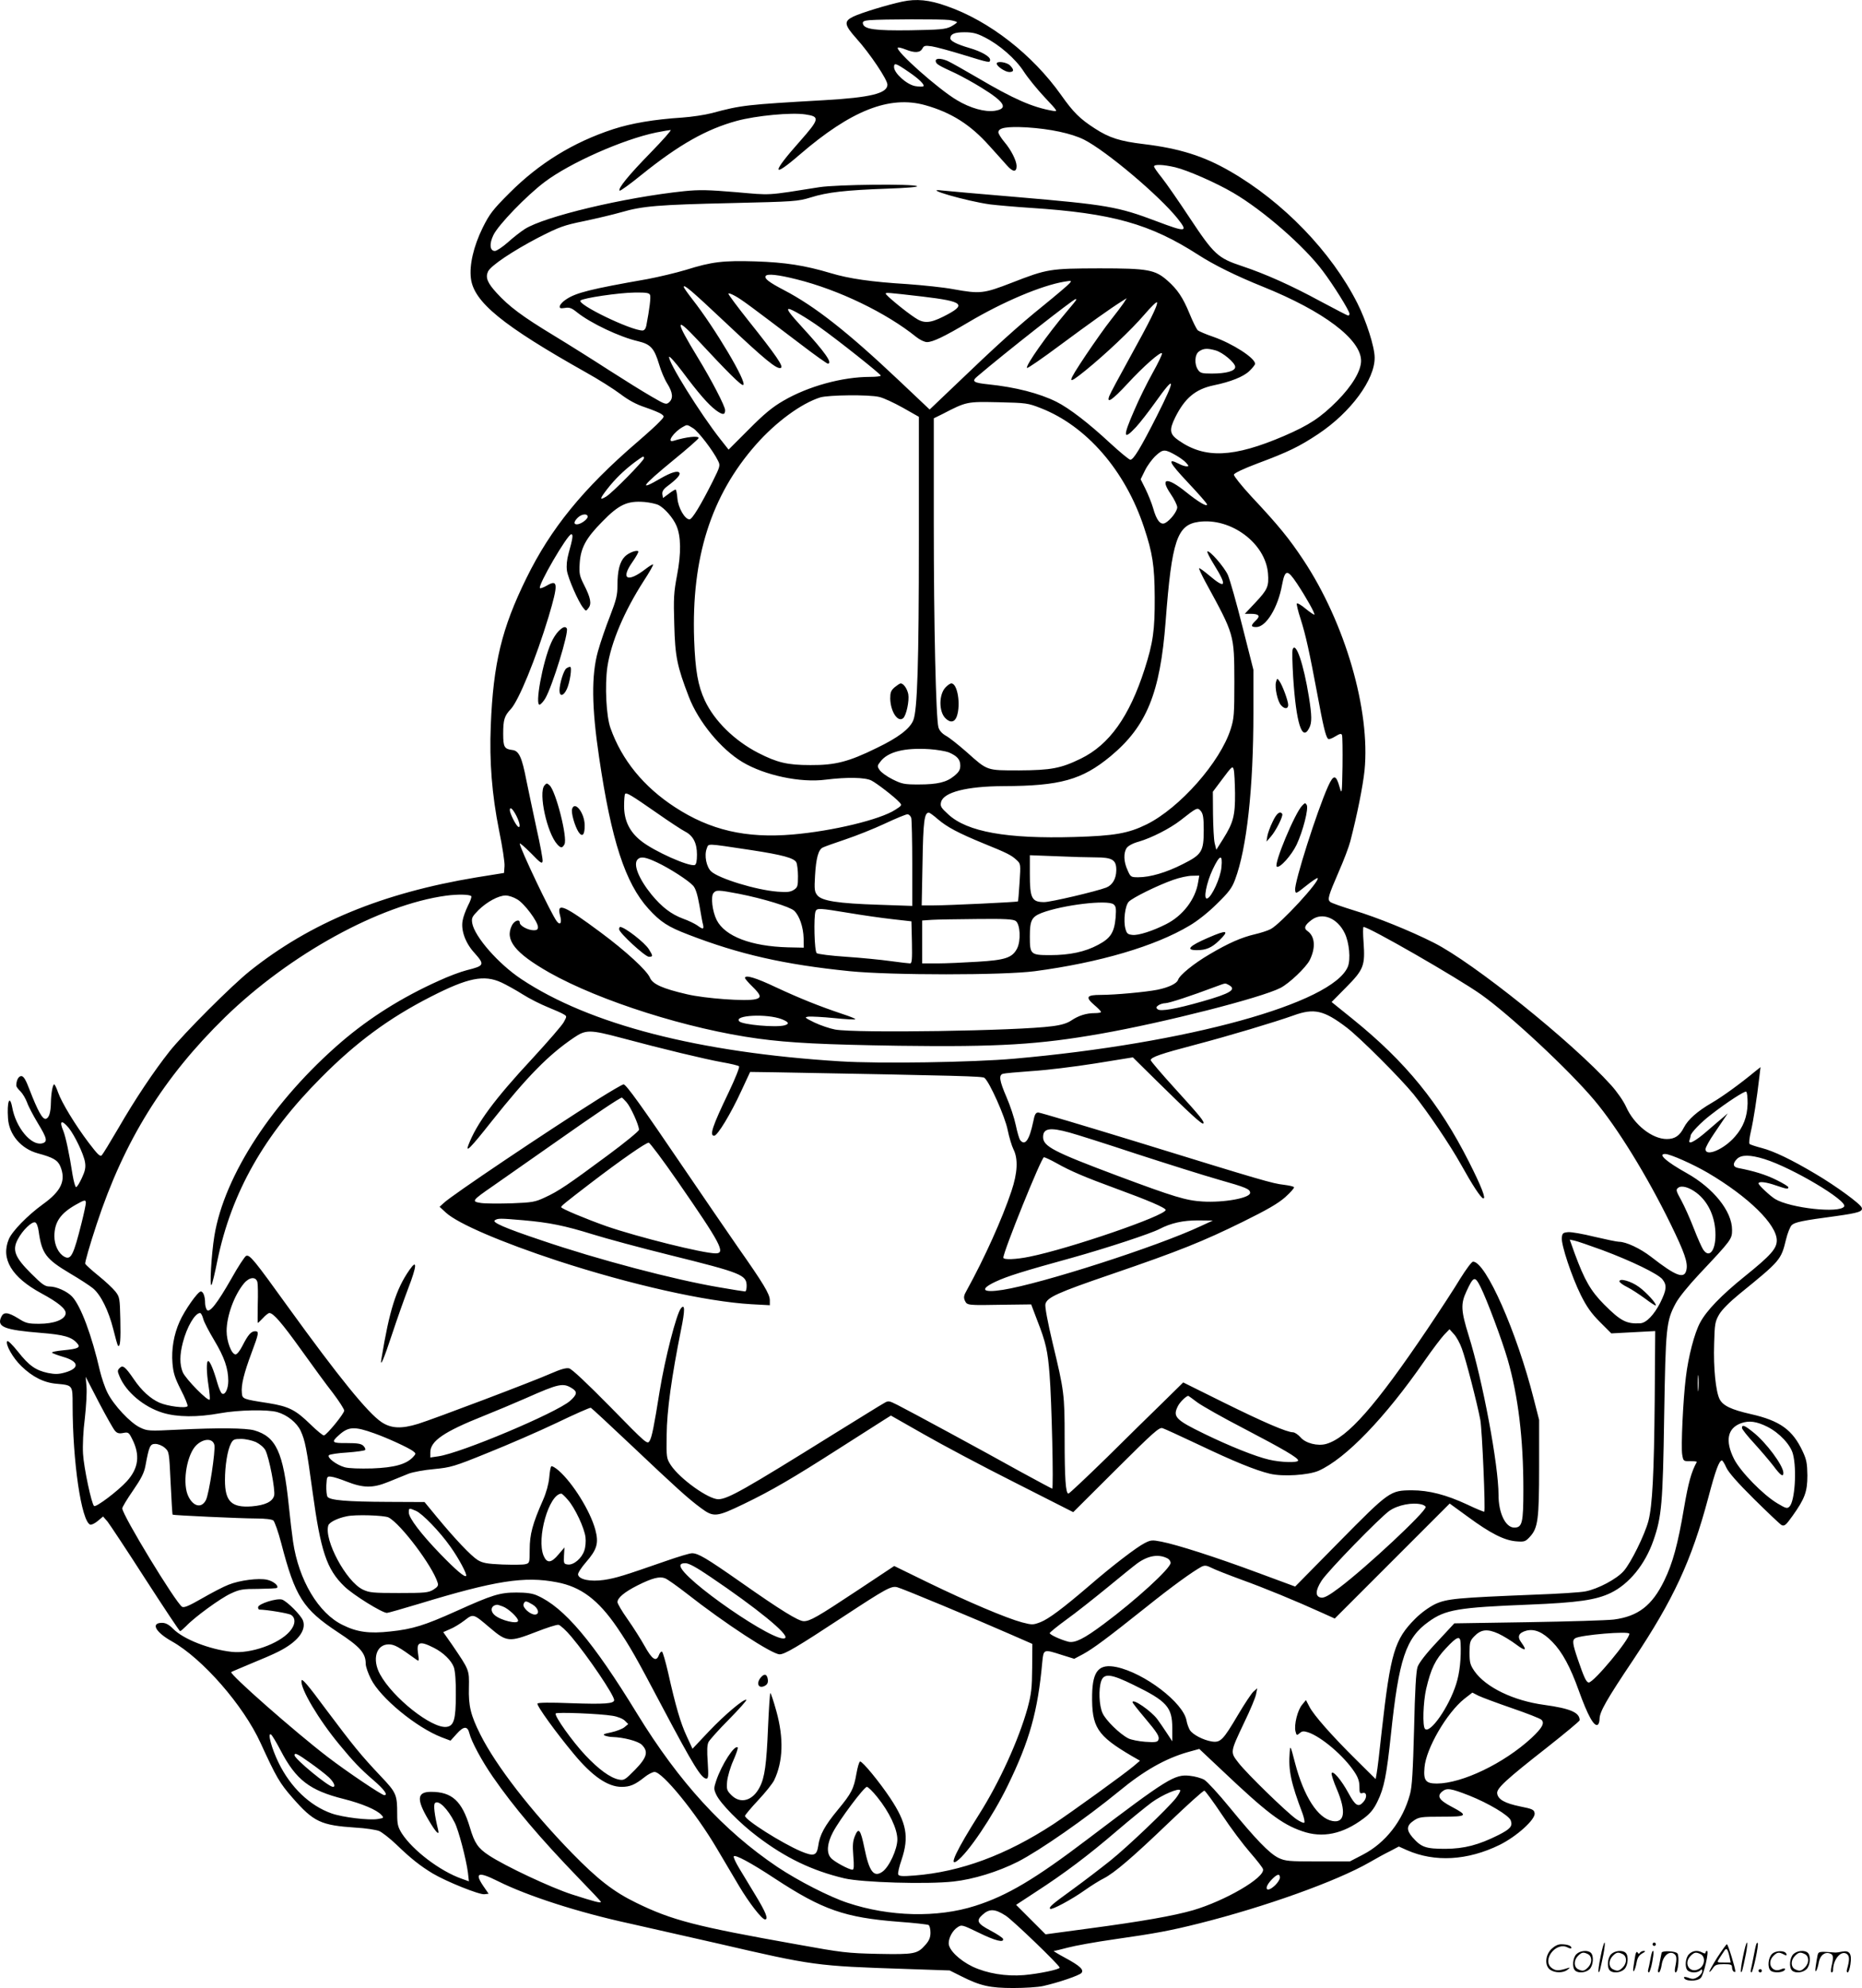 <svg version="1.0" xmlns="http://www.w3.org/2000/svg"
  viewBox="0 0 1124.309 1199.891"
 preserveAspectRatio="xMidYMid meet">
<g transform="translate(-0.164,1200.47) scale(0.1,-0.1)"
fill="#000000" stroke="none">
<path d="M5450 11995 c-89 -19 -250 -68 -297 -91 -57 -28 -54 -49 21 -133 81
-90 186 -247 186 -277 0 -53 -102 -78 -382 -94 -472 -27 -500 -30 -678 -78
-42 -11 -123 -23 -180 -27 -169 -11 -305 -34 -416 -70 -241 -79 -446 -205
-625 -384 -103 -103 -121 -127 -163 -211 -55 -112 -81 -225 -71 -305 17 -143
192 -285 695 -568 74 -41 167 -100 207 -130 50 -38 96 -63 151 -81 44 -15 88
-33 98 -41 18 -13 18 -15 -11 -45 -16 -18 -77 -73 -135 -123 -327 -281 -523
-522 -670 -822 -149 -303 -200 -514 -215 -890 -9 -216 7 -416 50 -632 20 -97
35 -194 33 -216 l-3 -41 -168 -27 c-566 -94 -1001 -273 -1367 -565 -110 -88
-397 -375 -484 -484 -95 -120 -209 -290 -310 -465 -48 -82 -93 -156 -100 -163
-10 -10 -25 5 -79 76 -81 107 -162 240 -185 304 -9 27 -20 48 -23 48 -9 0 -19
-54 -20 -109 -1 -63 -12 -95 -31 -99 -20 -4 -49 49 -98 176 -23 61 -36 82 -50
82 -16 0 -30 -25 -30 -57 0 -7 11 -22 25 -35 13 -13 31 -43 40 -67 8 -24 38
-80 65 -125 56 -92 61 -113 26 -122 -66 -16 -159 95 -181 219 -15 77 -32 32
-25 -68 6 -98 78 -183 179 -211 93 -25 121 -41 137 -79 35 -85 6 -149 -106
-229 -91 -66 -185 -162 -205 -210 -50 -119 17 -230 196 -327 102 -55 151 -95
147 -123 -5 -36 -71 -61 -159 -61 -68 0 -81 3 -128 33 -62 38 -88 40 -102 8
-28 -60 18 -78 241 -96 136 -11 183 -24 216 -61 25 -27 10 -35 -83 -44 -42 -4
-71 -10 -67 -15 5 -4 34 -15 65 -24 98 -28 104 -69 13 -95 -39 -11 -60 -11
-102 -3 -75 16 -115 44 -182 129 -32 40 -61 69 -65 63 -12 -19 34 -101 86
-151 67 -65 137 -100 213 -106 97 -9 96 -8 96 -126 0 -344 53 -703 106 -724 7
-3 28 7 46 22 l32 27 27 -31 c14 -18 117 -173 228 -346 112 -173 206 -315 210
-315 4 0 20 14 37 31 50 53 206 167 269 196 54 25 71 28 167 28 59 1 110 3
112 6 13 12 -22 41 -59 49 -51 12 -167 -3 -234 -30 -29 -11 -100 -48 -159 -82
-80 -46 -109 -58 -121 -51 -39 25 -361 554 -361 594 0 8 29 56 65 108 49 71
67 106 75 150 22 119 28 131 60 131 16 0 41 -10 56 -23 27 -24 27 -24 36 -213
5 -104 10 -190 12 -191 4 -4 412 -23 501 -23 58 0 97 -5 107 -12 8 -7 30 -69
48 -138 84 -323 131 -397 341 -536 136 -89 169 -127 169 -192 0 -16 14 -56 31
-90 57 -115 275 -294 428 -353 l53 -20 38 42 c42 47 65 47 76 2 12 -49 74
-165 142 -263 125 -181 286 -371 519 -612 73 -75 133 -139 133 -142 0 -9 -38
1 -175 45 -125 40 -406 172 -502 236 -65 43 -86 73 -114 168 -48 160 -108 215
-235 215 -85 0 -89 -45 -14 -171 44 -75 67 -97 57 -58 -22 91 -29 151 -19 161
21 21 76 -32 119 -117 24 -46 70 -224 80 -302 l6 -53 -42 15 c-132 46 -297
172 -363 274 -24 39 -28 55 -28 117 0 117 -5 129 -99 228 -121 128 -167 185
-332 405 -110 149 -145 189 -147 172 -7 -48 103 -234 229 -386 84 -102 125
-145 206 -215 65 -56 89 -90 65 -90 -15 0 -225 141 -341 230 -194 148 -599
504 -583 513 4 3 58 25 119 51 62 25 136 57 165 72 116 58 171 128 149 188
-13 33 -93 113 -125 126 -31 11 -146 -25 -146 -46 0 -8 3 -14 8 -14 47 -1 175
-22 191 -32 30 -19 27 -61 -9 -101 -66 -75 -237 -135 -350 -122 -134 15 -291
76 -353 139 -26 26 -45 36 -67 36 -70 0 -40 -56 60 -112 185 -104 432 -387
535 -613 95 -207 115 -242 193 -331 128 -146 171 -166 382 -180 58 -3 121 -13
140 -20 19 -8 66 -45 105 -82 88 -85 144 -129 220 -175 83 -49 281 -129 312
-125 l25 3 -31 45 c-56 82 -33 91 87 31 180 -90 488 -189 797 -256 94 -21 332
-75 530 -120 579 -134 592 -136 1136 -154 l265 -9 70 -35 c115 -58 173 -71
314 -71 69 0 150 5 180 12 94 21 219 64 232 79 16 20 -11 44 -102 93 -41 22
-70 40 -65 40 6 0 44 9 85 20 41 11 167 34 280 50 252 36 337 52 513 96 398
100 828 254 1027 368 41 24 98 55 127 69 l51 27 49 -22 c168 -74 366 -63 560
32 103 51 217 154 211 191 -3 21 -12 26 -88 41 -92 19 -133 42 -138 78 -5 30
51 82 300 277 109 86 198 160 198 165 0 47 -56 71 -215 93 -185 25 -352 106
-420 203 -26 38 -30 52 -30 112 0 62 3 72 28 98 41 43 79 47 146 17 30 -14 79
-44 108 -66 56 -42 67 -38 31 12 -27 36 -17 59 31 72 49 12 99 -9 156 -68 60
-61 109 -152 160 -295 53 -147 92 -219 114 -205 6 3 11 19 11 34 0 43 40 114
205 360 242 363 350 596 451 974 44 167 66 227 83 227 4 0 16 -19 26 -42 13
-29 67 -91 167 -190 82 -81 157 -152 167 -158 17 -8 26 -1 66 55 75 105 90
147 90 245 -1 71 -5 95 -28 144 -61 131 -137 186 -314 226 -119 27 -168 51
-188 90 -23 45 -38 188 -33 335 3 120 6 134 30 176 17 29 64 76 124 125 246
200 250 204 280 328 9 38 25 77 34 86 18 18 64 28 268 55 136 19 164 28 155
51 -8 23 -156 131 -278 203 -146 87 -253 138 -326 157 -35 9 -68 20 -73 24 -5
5 -1 38 8 77 15 65 36 197 51 328 l7 59 -34 -27 c-88 -73 -197 -152 -261 -189
-86 -50 -143 -100 -168 -149 -25 -49 -54 -69 -103 -69 -88 0 -197 86 -245 193
-16 36 -55 92 -92 133 -236 261 -831 739 -1070 859 -140 71 -346 154 -482 195
-71 22 -135 44 -143 51 -18 15 -13 34 52 184 30 68 61 150 69 182 41 158 76
332 86 428 36 362 -117 890 -370 1271 -85 128 -147 205 -315 384 -58 63 -105
122 -104 130 2 9 56 35 141 67 188 70 255 103 368 178 197 131 343 330 341
462 0 64 -51 222 -104 327 -157 311 -449 613 -769 797 -159 92 -306 138 -521
164 -143 17 -209 38 -295 94 -90 58 -129 96 -204 202 -173 244 -434 448 -691
537 -106 38 -183 45 -268 27z m284 -111 c25 -4 46 -10 46 -14 0 -3 -17 -15
-37 -26 -33 -16 -65 -19 -243 -22 -216 -3 -281 6 -288 40 -3 13 6 18 40 21 76
6 434 7 482 1z m212 -104 c89 -44 189 -131 238 -208 24 -37 80 -106 125 -154
81 -86 82 -88 49 -82 -122 21 -236 71 -453 199 -82 48 -164 94 -182 102 -44
18 -75 17 -71 -3 3 -16 15 -24 120 -72 37 -18 107 -56 155 -86 143 -88 165
-127 81 -140 -59 -9 -148 16 -228 64 -112 66 -374 299 -357 317 4 3 24 -2 47
-11 55 -22 87 -20 101 5 9 18 16 20 57 14 26 -4 111 -27 189 -51 159 -49 163
-50 163 -30 0 20 -55 51 -125 71 -75 22 -115 42 -115 58 0 26 25 37 85 37 48
0 75 -6 121 -30z m-458 -209 c62 -42 99 -78 89 -87 -3 -3 -25 -3 -49 1 -51 9
-128 78 -128 115 0 27 11 24 88 -29z m100 -201 c157 -44 273 -117 387 -245 39
-42 86 -96 106 -118 37 -42 59 -43 59 -4 -1 33 -33 97 -74 145 -20 24 -36 50
-36 58 0 28 51 36 170 30 143 -9 270 -36 347 -74 134 -68 452 -336 564 -475
67 -84 55 -86 -125 -18 -235 89 -303 100 -840 146 -226 19 -431 37 -456 40
-129 16 145 -64 290 -84 41 -5 152 -15 245 -21 492 -32 721 -96 1013 -284 93
-60 228 -127 390 -192 367 -148 592 -318 592 -447 0 -61 -54 -151 -145 -243
-100 -100 -168 -145 -321 -211 -304 -130 -476 -138 -635 -27 -55 38 -59 63
-21 140 58 116 122 170 232 193 102 21 180 52 215 86 19 18 35 38 35 44 0 35
-137 123 -253 163 -44 15 -86 33 -94 40 -7 8 -29 51 -48 98 -41 100 -74 148
-134 201 -75 66 -117 74 -411 74 -298 -1 -314 -3 -527 -86 -173 -67 -192 -69
-354 -40 -57 11 -183 24 -279 31 -216 13 -353 33 -462 66 -157 47 -275 65
-453 71 -196 6 -265 -2 -421 -51 -60 -18 -165 -43 -234 -56 -342 -60 -431 -82
-491 -123 -19 -12 -35 -30 -37 -39 -3 -14 3 -16 30 -12 27 5 41 0 72 -25 83
-67 261 -151 371 -176 75 -18 97 -42 126 -138 11 -39 34 -93 50 -118 33 -53
37 -89 11 -112 -17 -16 -24 -14 -106 34 -49 28 -163 99 -255 158 -91 59 -242
154 -336 211 -190 115 -270 175 -344 256 -56 61 -69 93 -53 129 16 36 150 125
305 206 126 64 152 74 275 99 76 16 177 40 226 54 127 37 222 45 666 55 380 9
398 10 477 34 101 32 213 44 462 53 115 4 188 10 180 15 -24 15 -484 10 -589
-6 -328 -52 -287 -49 -506 -30 -167 14 -220 15 -310 6 -364 -38 -845 -153
-964 -229 -25 -16 -71 -52 -103 -81 -32 -28 -67 -51 -77 -51 -31 0 -35 43 -9
96 29 61 200 238 309 320 152 115 472 257 674 299 42 8 81 15 87 15 7 0 -48
-62 -122 -138 -131 -134 -198 -216 -186 -228 3 -4 64 40 134 97 225 181 390
274 573 324 118 32 331 52 415 39 89 -13 86 -27 -35 -164 -170 -191 -170 -226
0 -79 310 267 542 359 758 299z m1510 -375 c75 -18 248 -94 350 -154 180 -105
429 -322 541 -472 63 -83 161 -240 161 -258 0 -6 -3 -11 -8 -11 -4 0 -79 39
-167 86 -177 96 -331 165 -475 213 -145 48 -169 71 -313 288 -68 103 -145 214
-170 245 -26 32 -47 62 -47 68 0 14 55 12 128 -5z m-2287 -676 c254 -63 542
-202 723 -348 21 -17 50 -31 65 -31 35 0 104 33 249 119 211 125 443 223 582
246 42 7 44 6 30 -10 -8 -10 -80 -71 -160 -136 -150 -121 -283 -241 -537 -485
l-148 -141 -185 175 c-309 292 -507 448 -695 546 -90 47 -120 70 -110 85 9 15
75 8 186 -20z m-431 -259 c242 -228 312 -285 336 -276 19 7 -24 71 -198 289
-65 82 -118 153 -118 159 0 5 18 -1 41 -14 40 -22 91 -60 402 -296 81 -62 152
-112 157 -112 32 0 -18 71 -154 219 -78 85 -96 111 -81 111 16 0 111 -56 185
-109 113 -80 369 -284 370 -293 0 -5 -29 -8 -64 -8 -169 0 -375 -57 -524 -144
-66 -38 -117 -80 -209 -173 l-122 -122 -49 62 c-121 153 -319 471 -310 498 2
6 37 -33 78 -87 100 -134 158 -200 204 -235 41 -30 56 -30 56 0 0 24 -82 182
-167 321 -135 222 -136 249 -1 105 187 -201 265 -278 277 -274 28 10 -171 345
-308 519 -28 36 -51 69 -51 73 0 18 46 -21 250 -213z m-453 164 c5 -14 -3 -82
-23 -186 -4 -18 -12 -28 -23 -28 -70 0 -397 158 -374 181 15 15 233 47 326 48
72 1 89 -2 94 -15z m1643 -9 c253 -30 273 -48 128 -121 -82 -41 -120 -43 -173
-6 -62 41 -175 135 -175 144 0 8 4 8 220 -17z m930 -20 c0 -2 -26 -35 -58 -72
-114 -134 -251 -328 -239 -339 3 -4 93 58 199 137 181 134 303 221 373 265
l30 19 -19 -30 c-11 -16 -46 -63 -78 -103 -32 -40 -98 -134 -148 -208 -118
-177 -119 -188 -6 -97 121 98 278 246 356 337 41 48 76 82 78 76 6 -16 -45
-118 -168 -340 -61 -110 -115 -211 -120 -225 -19 -50 18 -25 107 71 99 108
206 201 211 186 2 -6 -24 -60 -57 -119 -33 -59 -83 -160 -110 -224 -71 -162
-68 -186 11 -101 24 26 76 93 116 149 123 173 125 147 8 -85 -98 -193 -140
-262 -159 -262 -8 0 -63 46 -123 101 -128 119 -246 210 -324 249 -103 51 -246
88 -411 105 -89 9 -102 18 -67 47 165 141 582 468 595 468 2 0 3 -2 3 -5z
m841 -305 c44 -12 119 -75 119 -100 0 -25 -54 -40 -142 -40 -58 0 -69 3 -82
22 -24 34 -21 94 6 112 26 18 49 20 99 6z m-2031 -281 c25 -5 89 -35 143 -65
l97 -55 0 -737 c0 -750 -9 -1036 -34 -1095 -21 -51 -90 -104 -221 -167 -169
-83 -250 -104 -400 -103 -139 0 -201 15 -316 74 -143 74 -263 192 -321 315
-42 90 -58 180 -65 369 -17 493 102 869 374 1177 120 136 273 248 387 284 50
15 293 18 356 3z m977 -68 c276 -108 509 -377 622 -718 52 -156 64 -232 65
-423 1 -199 -10 -275 -61 -434 -92 -286 -213 -456 -385 -540 -121 -59 -180
-70 -373 -71 -199 0 -189 -3 -317 111 -48 42 -104 87 -125 98 -24 14 -39 31
-45 51 -15 57 -28 613 -28 1237 l0 628 53 26 c145 75 146 75 337 71 169 -4
178 -5 257 -36z m-2100 -121 c31 -19 121 -136 150 -196 15 -29 13 -34 -32
-125 -72 -143 -124 -229 -140 -229 -28 0 -68 69 -73 126 -2 30 -8 54 -11 54
-4 0 -23 -11 -42 -26 l-34 -25 -4 23 c-2 16 6 30 30 48 55 41 81 69 73 81 -9
15 -50 3 -114 -34 -137 -80 -114 -47 76 109 85 69 154 130 154 135 0 15 -74 7
-152 -17 -44 -13 2 54 57 84 26 15 25 15 62 -8z m2918 -165 c22 -13 49 -32 59
-44 17 -19 17 -21 2 -21 -9 0 -31 7 -47 16 -73 37 -57 6 55 -113 64 -68 116
-127 116 -133 0 -16 -51 14 -127 75 -114 92 -160 87 -93 -11 22 -32 40 -69 40
-81 0 -24 -41 -78 -73 -95 -28 -14 -52 15 -73 91 -9 31 -30 82 -46 115 l-29
58 26 53 c14 29 44 70 66 90 44 40 54 40 124 0z m-3215 -16 c0 -15 -193 -211
-229 -232 -41 -24 -39 -14 8 47 47 60 98 110 164 160 53 39 57 41 57 25z m89
-283 c37 -20 87 -77 107 -124 28 -65 29 -167 4 -298 -20 -105 -22 -140 -17
-299 5 -194 17 -251 88 -436 58 -151 194 -316 324 -394 134 -80 350 -126 502
-106 130 16 238 14 276 -5 35 -18 142 -101 169 -131 17 -18 16 -20 -25 -46
-91 -59 -376 -128 -619 -149 -282 -24 -498 26 -711 165 -189 123 -321 285
-389 477 -26 71 -35 258 -19 369 22 148 101 335 220 520 34 52 59 96 56 99 -2
2 -21 -9 -42 -25 -111 -87 -157 -66 -83 39 23 33 39 62 36 65 -10 10 -58 -8
-81 -31 -31 -31 -45 -85 -45 -173 0 -61 -7 -88 -45 -187 -25 -63 -58 -159 -73
-213 -40 -144 -38 -336 7 -638 74 -503 158 -760 298 -915 73 -80 117 -109 243
-157 306 -118 577 -180 973 -220 252 -25 926 -25 1117 0 391 52 727 151 934
275 47 27 116 82 166 132 71 69 91 96 109 145 71 188 111 553 111 1008 l0 259
-66 260 c-36 144 -76 284 -88 312 -22 49 -113 153 -124 142 -3 -3 15 -39 40
-79 81 -130 72 -151 -27 -67 -32 27 -61 48 -63 45 -2 -2 15 -39 38 -82 176
-322 174 -315 175 -603 0 -195 -2 -222 -22 -285 -63 -200 -308 -477 -508 -576
-110 -54 -193 -69 -435 -76 -409 -12 -648 31 -762 136 -45 41 -50 50 -44 75
15 59 154 95 376 96 344 1 475 38 647 180 218 181 300 380 333 815 37 487 69
582 199 600 195 27 404 -129 419 -311 6 -78 -2 -97 -74 -174 l-66 -70 33 0
c53 0 63 -12 34 -40 -32 -30 -32 -40 2 -40 59 0 131 116 156 255 18 94 32 95
90 8 57 -86 111 -183 105 -188 -2 -2 -26 14 -53 36 -27 23 -51 36 -53 31 -2
-6 8 -48 23 -93 32 -101 53 -199 100 -449 36 -196 51 -258 65 -274 5 -5 24 1
44 14 28 17 37 19 41 8 3 -8 4 -92 3 -188 -3 -166 -4 -173 -17 -128 -22 79
-37 80 -70 7 -66 -146 -205 -582 -199 -626 3 -25 4 -24 67 26 35 28 66 49 69
46 16 -16 -224 -277 -284 -308 -17 -9 -60 -23 -95 -31 -81 -19 -159 -53 -274
-121 -97 -57 -180 -125 -190 -154 -7 -22 -56 -46 -125 -60 -71 -14 -257 -31
-342 -31 -85 0 -94 -13 -40 -60 23 -19 42 -39 42 -43 0 -4 -17 -7 -38 -7 -51
0 -98 -15 -141 -44 -25 -17 -60 -28 -116 -35 -205 -28 -1188 -43 -1311 -20
-32 6 -88 25 -124 42 -61 30 -63 32 -35 36 17 1 85 -2 153 -9 68 -7 126 -10
128 -7 3 3 -32 17 -78 32 -143 48 -257 94 -399 160 -124 59 -189 78 -189 57 0
-4 20 -28 45 -52 52 -51 56 -67 19 -76 -55 -14 -306 4 -415 30 -147 34 -207
61 -223 100 -18 43 -145 160 -296 272 -222 165 -268 185 -247 105 13 -46 2
-65 -20 -36 -34 45 -223 442 -223 468 0 6 30 -20 68 -58 57 -59 67 -66 70 -48
2 11 -15 101 -37 199 -21 99 -49 229 -61 289 -27 140 -45 179 -85 183 -48 6
-55 18 -55 98 0 84 7 108 46 149 48 52 151 303 228 557 59 198 58 229 -11 188
-19 -11 -38 -18 -41 -15 -15 14 166 325 189 325 13 0 9 -25 -16 -115 -11 -40
-14 -74 -10 -105 7 -46 69 -189 99 -225 16 -20 16 -20 31 0 20 25 13 62 -27
140 -27 54 -30 67 -26 131 6 92 38 151 135 249 102 105 152 128 256 120 32 -3
70 -11 86 -19z m-429 -70 c0 -16 -42 -46 -65 -46 -21 0 -19 16 5 40 23 23 60
27 60 6z m2180 -1422 c51 -22 70 -43 70 -80 0 -25 -8 -39 -36 -62 -47 -39
-101 -52 -217 -52 -85 0 -100 3 -156 31 -34 17 -69 42 -78 56 -15 22 -15 26 4
50 44 60 146 86 298 76 44 -3 96 -12 115 -19z m1729 -246 c1 -136 -10 -178
-72 -277 l-41 -65 -10 40 c-5 21 -9 100 -10 175 l-1 135 60 80 c55 74 60 77
66 54 4 -14 7 -78 8 -142z m-3494 -118 c77 -54 155 -105 173 -114 49 -25 72
-70 72 -139 0 -39 -4 -59 -13 -63 -33 -12 -245 82 -324 145 -70 55 -103 123
-103 211 0 37 3 70 6 73 10 9 35 -6 189 -113z m-845 -20 c21 -42 26 -75 10
-65 -14 9 -50 81 -50 100 0 24 18 8 40 -35z m4150 -84 c0 -131 -11 -149 -127
-207 -100 -51 -197 -79 -268 -79 -44 0 -47 1 -65 43 -24 51 -25 105 -5 134 9
13 39 29 73 38 78 23 186 78 251 128 102 80 103 80 124 56 13 -17 17 -40 17
-113z m-1605 64 c55 -47 122 -83 278 -147 141 -57 166 -70 197 -99 25 -23 25
-24 18 -135 -4 -61 -8 -113 -10 -115 -5 -4 -422 -24 -512 -24 l-69 0 5 258 c4
249 11 302 38 302 5 0 30 -18 55 -40z m-161 8 c3 -13 6 -137 6 -277 l0 -254
-202 7 c-247 8 -343 23 -371 57 -17 21 -19 35 -14 119 6 104 20 156 46 169 9
5 70 27 136 49 66 22 174 65 240 96 66 31 127 56 136 56 9 0 19 -10 23 -22z
m-967 -194 c190 -29 259 -48 273 -74 5 -10 10 -48 10 -84 0 -59 -2 -67 -25
-82 -21 -13 -40 -16 -98 -11 -130 10 -354 79 -401 122 -29 27 -43 96 -27 138
13 32 -12 33 268 -9z m2079 -44 c103 0 127 -15 126 -79 -1 -50 -23 -88 -60
-103 -59 -23 -336 -88 -375 -88 -76 0 -87 23 -87 171 l0 112 158 -6 c86 -4
194 -7 238 -7z m-2648 -30 c77 -36 190 -109 219 -141 15 -17 26 -52 38 -119 9
-52 18 -105 22 -117 6 -28 -1 -29 -36 -3 -15 10 -53 29 -85 40 -72 27 -128 70
-190 145 -78 96 -113 184 -84 213 19 19 48 14 116 -18z m3409 -29 c-5 -63 -59
-181 -86 -189 -25 -8 -5 94 33 175 43 91 61 95 53 14z m-141 -92 c-16 -102
-93 -202 -193 -252 -80 -41 -168 -69 -203 -65 -29 3 -35 8 -43 38 -13 49 -2
138 20 162 22 24 174 99 268 132 39 14 90 25 114 25 l44 1 -7 -41z m-2772 -69
c147 -29 307 -78 333 -102 32 -30 55 -99 57 -165 l1 -58 -95 2 c-222 6 -381
66 -431 165 -26 51 -37 142 -19 163 16 19 28 19 154 -5z m-1617 -14 c4 -3 -5
-30 -20 -58 -14 -29 -29 -69 -32 -90 -11 -58 17 -135 70 -193 65 -73 63 -79
-45 -106 -36 -9 -111 -37 -167 -63 -223 -100 -417 -222 -588 -368 -413 -355
-709 -806 -769 -1173 -18 -110 -30 -316 -17 -295 5 8 21 74 35 145 85 412 282
760 626 1105 213 215 412 361 663 489 225 115 321 134 426 86 30 -14 88 -46
129 -72 41 -26 109 -60 151 -77 42 -17 85 -36 96 -43 20 -12 20 -12 1 -47 -10
-19 -95 -117 -188 -218 -231 -248 -339 -395 -388 -524 -20 -51 13 -18 137 139
218 274 346 405 500 509 72 49 96 49 288 -2 250 -67 505 -128 605 -146 52 -9
99 -20 104 -25 5 -4 -22 -72 -62 -156 -99 -206 -118 -263 -88 -263 20 0 100
132 164 271 l53 114 147 -2 c1149 -21 1256 -24 1268 -34 31 -25 125 -236 140
-314 9 -44 25 -97 35 -117 29 -57 25 -142 -12 -252 -56 -168 -164 -407 -270
-599 -18 -31 -20 -43 -11 -63 14 -28 13 -28 238 -24 l162 2 36 -95 c53 -135
64 -186 75 -327 13 -158 25 -690 16 -690 -3 0 -90 47 -193 103 -226 126 -666
364 -741 402 -54 27 -55 27 -85 9 -17 -9 -150 -92 -296 -182 -543 -338 -642
-394 -700 -396 -60 -1 -233 123 -288 206 -26 41 -27 45 -25 182 1 145 30 352
87 636 24 116 24 159 -1 128 -27 -33 -96 -302 -128 -498 -35 -219 -47 -276
-60 -300 -14 -25 -15 -25 -237 202 -145 147 -232 229 -250 234 -19 4 -50 -5
-110 -31 -103 -46 -708 -275 -802 -304 -101 -31 -162 -28 -220 10 -84 56 -261
275 -564 694 -206 286 -232 318 -254 310 -8 -3 -49 -65 -89 -137 -87 -152
-133 -211 -149 -188 -5 8 -10 26 -10 40 0 40 -11 70 -26 70 -18 0 -98 -114
-128 -182 -35 -78 -50 -167 -43 -251 5 -59 14 -88 51 -161 25 -48 43 -93 40
-98 -9 -15 -120 -1 -170 21 -54 24 -108 73 -154 141 -52 76 -67 88 -86 68 -14
-14 -14 -19 0 -52 39 -93 146 -183 260 -218 88 -27 209 -28 346 -3 110 20 286
24 346 7 60 -17 118 -64 141 -113 27 -59 36 -105 72 -369 49 -358 85 -467 192
-570 52 -51 228 -160 257 -160 7 0 94 25 194 55 460 140 637 168 832 130 145
-27 250 -106 364 -273 79 -117 111 -173 272 -478 188 -355 237 -434 267 -434
12 0 13 17 8 98 -5 72 -4 105 5 123 7 13 62 75 123 136 61 62 108 115 105 118
-11 11 -130 -89 -226 -190 l-99 -105 -36 78 c-36 78 -65 175 -112 385 -15 64
-31 120 -36 123 -5 3 -14 -7 -19 -21 -16 -43 -41 -26 -86 55 -23 41 -69 114
-103 162 -34 48 -61 94 -61 103 0 26 42 61 121 101 88 44 133 56 166 43 14 -5
73 -47 131 -92 232 -182 516 -367 561 -367 31 0 106 44 384 227 259 170 290
187 326 178 30 -7 481 -195 681 -283 l135 -59 -1 -144 c-1 -124 -5 -158 -28
-244 -53 -190 -169 -446 -292 -640 -137 -217 -185 -318 -135 -283 66 46 217
270 306 453 133 272 183 450 210 748 8 79 7 79 119 43 l74 -23 53 28 c62 34
143 94 379 282 161 129 282 216 337 246 19 9 30 8 60 -7 21 -11 103 -43 182
-72 136 -49 326 -127 489 -201 l73 -33 347 347 347 347 110 -80 c136 -100 219
-142 291 -148 50 -4 56 -2 83 27 49 53 56 104 56 421 l0 285 -32 125 c-102
404 -290 830 -367 830 -8 0 -42 -46 -77 -102 -34 -57 -123 -193 -197 -303
-315 -467 -484 -658 -612 -695 -52 -15 -126 4 -156 40 -14 16 -35 30 -45 30
-37 0 -178 61 -421 181 l-242 120 -120 -118 c-67 -65 -221 -216 -342 -336
-122 -119 -226 -217 -231 -217 -17 0 -23 93 -23 335 0 264 -3 285 -72 572 -31
130 -48 222 -44 237 10 40 70 68 401 181 409 140 550 197 790 315 150 74 214
111 258 150 31 28 55 55 52 59 -2 5 -30 11 -62 15 -69 8 -125 24 -880 257
-320 98 -591 179 -602 179 -16 0 -22 -11 -31 -57 -23 -109 -49 -146 -78 -110
-6 7 -18 48 -27 91 -9 43 -34 119 -56 169 -43 100 -48 133 -21 141 9 3 87 10
171 16 85 5 258 26 384 46 l229 37 147 -145 c195 -192 271 -262 278 -254 10 9
-19 44 -171 211 -80 88 -146 165 -146 171 0 18 62 39 268 93 209 55 482 137
594 177 124 45 183 32 321 -73 79 -60 324 -305 404 -403 84 -104 220 -305 287
-425 69 -124 117 -197 133 -203 20 -6 -11 73 -86 221 -179 354 -381 602 -700
860 l-129 104 88 89 c106 107 115 131 105 271 -4 51 -4 93 0 93 33 0 567 -307
710 -408 176 -125 529 -454 683 -637 139 -165 320 -459 462 -750 83 -170 103
-229 95 -272 -11 -61 -61 -43 -215 77 -65 50 -150 90 -193 90 -12 0 -79 14
-147 30 -69 17 -141 30 -160 28 -31 -3 -35 -6 -38 -34 -4 -43 60 -235 115
-346 35 -70 63 -110 115 -162 l69 -69 132 7 133 7 -3 -413 c-4 -448 -14 -640
-38 -733 -22 -83 -105 -252 -149 -302 -42 -48 -154 -108 -231 -123 -27 -6
-167 -15 -310 -20 -468 -19 -526 -24 -598 -57 -38 -19 -84 -52 -120 -88 -125
-125 -149 -206 -202 -675 -13 -124 -27 -240 -31 -259 l-6 -34 -115 114 c-148
146 -260 273 -285 323 l-21 40 -22 -27 c-28 -31 -51 -123 -41 -162 6 -25 8
-26 25 -11 15 13 23 14 52 5 81 -28 215 -142 279 -239 22 -33 30 -57 30 -89 0
-38 2 -43 20 -38 25 7 28 -28 3 -55 -29 -33 -48 -22 -89 54 -44 81 -95 140
-102 120 -2 -7 12 -51 32 -97 57 -134 47 -205 -27 -191 -88 16 -173 148 -226
351 -27 105 -29 108 -32 65 -9 -109 7 -185 78 -372 9 -26 14 -50 10 -54 -3 -4
-26 6 -49 22 -58 41 -296 272 -348 339 -51 66 -52 61 35 245 36 74 68 151 71
170 l7 35 -23 -20 c-12 -11 -54 -74 -93 -140 -91 -154 -106 -169 -159 -161
-52 9 -114 41 -132 69 -7 12 -17 38 -20 57 -19 108 -254 287 -422 323 -106 22
-145 -21 -148 -166 -3 -197 29 -247 240 -371 l49 -28 -35 -30 c-56 -48 -382
-283 -488 -353 -285 -186 -559 -288 -839 -310 -75 -6 -94 -4 -98 7 -3 7 6 47
20 87 47 139 31 224 -68 373 -66 99 -168 223 -182 221 -6 -1 -15 -34 -22 -72
-16 -93 -30 -120 -113 -220 -79 -96 -109 -150 -118 -218 -9 -59 -27 -64 -104
-32 -117 50 -338 190 -338 214 0 5 36 48 80 95 44 47 87 101 96 120 54 113 59
253 13 418 -17 62 -34 111 -36 108 -3 -2 -9 -96 -14 -208 -9 -220 -20 -302
-50 -359 -42 -83 -116 -104 -171 -49 -28 28 -30 35 -26 83 3 29 19 85 37 125
18 41 30 76 27 80 -19 18 -97 -103 -130 -201 -15 -45 -15 -51 1 -85 25 -53
142 -172 247 -251 171 -130 332 -207 526 -253 107 -25 499 -37 660 -19 118 13
266 58 387 119 133 68 409 260 613 427 149 123 278 196 414 235 l69 19 135
-127 c270 -256 363 -327 485 -369 124 -44 247 -18 373 77 39 29 61 56 83 102
40 81 55 158 81 403 48 457 90 584 228 682 101 73 177 86 604 103 298 12 407
28 496 71 111 54 207 172 257 316 50 143 57 223 65 748 9 538 12 576 70 684
18 34 78 108 143 177 194 206 197 210 197 266 0 112 -112 252 -275 343 -123
69 -175 115 -129 115 30 0 167 -61 258 -114 246 -145 416 -312 416 -408 0 -49
-36 -90 -195 -218 -140 -113 -229 -205 -268 -278 -34 -63 -71 -204 -86 -330
-17 -137 -30 -421 -22 -467 7 -39 7 -40 49 -39 23 0 41 -2 39 -5 -33 -60 -51
-125 -77 -277 -37 -219 -68 -334 -120 -440 -73 -150 -158 -215 -304 -234 -41
-5 -274 -12 -519 -16 l-444 -7 -104 -112 c-68 -72 -109 -126 -118 -151 -9 -27
-16 -141 -21 -374 -7 -256 -12 -349 -25 -395 -43 -159 -147 -293 -284 -364
l-79 -41 -193 0 c-176 0 -196 2 -237 21 -56 27 -139 114 -295 304 -67 82 -136
157 -154 168 -18 10 -57 21 -88 24 -91 10 -133 -16 -617 -383 -319 -242 -486
-341 -678 -402 -228 -73 -518 -66 -770 18 -110 36 -299 133 -425 217 -325 219
-592 510 -846 924 -268 438 -442 643 -604 714 -28 13 -66 18 -125 18 -101 0
-146 -14 -363 -112 -191 -86 -264 -109 -399 -123 -126 -14 -201 -4 -287 39
-146 70 -266 271 -300 503 -6 41 -18 140 -26 220 -33 320 -76 414 -209 452
-51 14 -216 16 -457 4 -181 -9 -188 -8 -232 13 -59 28 -159 135 -196 209 -16
31 -36 91 -46 132 -49 214 -115 392 -168 449 -29 31 -94 61 -136 61 -28 0 -45
12 -111 78 -99 98 -116 142 -81 207 29 55 85 109 105 102 9 -4 17 -25 21 -54
19 -135 43 -167 191 -255 58 -34 119 -74 137 -89 47 -39 94 -134 122 -245 13
-53 26 -99 29 -101 13 -13 17 35 14 159 -3 127 -4 135 -30 168 -15 19 -61 62
-102 95 -41 33 -77 66 -80 72 -3 7 28 115 69 239 166 504 404 887 776 1250
391 380 935 679 1335 733 69 9 140 8 151 -3z m277 -19 c43 -24 126 -135 126
-168 0 -14 -7 -19 -25 -19 -35 0 -85 27 -85 46 0 24 -33 12 -47 -16 -45 -88
18 -167 225 -285 307 -173 841 -342 1262 -399 192 -26 395 -36 850 -43 602 -8
845 7 1220 73 380 67 966 216 1083 276 53 27 154 123 177 168 37 75 32 143
-13 175 -25 17 -18 36 25 68 64 48 155 11 199 -80 28 -57 37 -159 19 -203 -92
-221 -970 -463 -2015 -555 -248 -22 -812 -31 -1050 -16 -855 53 -1514 223
-1925 496 -139 92 -283 257 -297 338 -5 32 -1 39 38 79 51 50 121 88 164 88
17 0 48 -10 69 -23z m3601 -30 c15 -12 17 -24 13 -80 -8 -90 -30 -125 -106
-165 -78 -42 -171 -62 -289 -62 -119 0 -123 4 -123 113 0 97 11 118 72 142
127 48 394 80 433 52z m-1600 -52 c83 -14 202 -31 265 -38 l115 -13 3 -127 c2
-102 0 -127 -11 -127 -7 0 -60 6 -118 14 -57 8 -178 20 -268 26 -91 6 -171 16
-178 22 -14 11 -19 220 -7 252 8 21 23 20 199 -9z m1010 -49 c27 -20 32 -119
8 -166 -29 -56 -71 -70 -240 -80 -81 -5 -190 -10 -240 -10 l-93 0 0 130 0 129
58 4 c31 2 154 4 273 5 168 2 219 -1 234 -12z m1286 -386 c50 -27 11 -51 -158
-99 -160 -46 -254 -62 -271 -48 -11 9 -11 13 4 24 10 7 29 13 43 13 24 1 155
44 301 99 66 24 57 23 81 11z m-2698 -207 c42 -17 47 -28 15 -37 -53 -14 -252
4 -272 24 -38 38 168 48 257 13z m5831 -509 c-2 -80 -26 -142 -76 -199 -67
-78 -178 -124 -178 -76 0 11 24 54 53 96 28 42 59 87 67 99 l14 21 -24 -21
c-14 -11 -60 -51 -102 -87 -75 -65 -117 -85 -104 -51 3 9 6 20 6 24 0 16 62
81 124 128 94 73 200 142 211 138 6 -2 9 -34 9 -72z m-10138 -146 c35 -43 91
-158 99 -208 5 -31 1 -52 -19 -95 -14 -30 -29 -55 -35 -55 -5 0 -14 33 -21 73
-20 130 -42 231 -56 266 -26 61 -11 70 32 19z m6044 -29 c41 -11 224 -69 405
-129 182 -59 404 -129 495 -155 166 -47 190 -57 190 -80 0 -31 -158 -60 -288
-52 -99 6 -172 28 -512 155 -387 145 -450 178 -450 234 0 53 41 60 160 27z
m4196 -160 c167 -52 502 -251 481 -286 -27 -43 -326 -10 -417 45 -32 20 -100
84 -100 94 0 14 45 9 105 -12 65 -22 75 -24 75 -11 0 5 -33 25 -72 44 -64 32
-136 54 -230 72 -33 6 -36 27 -8 55 26 26 79 26 166 -1z m-4276 -24 c87 -49
172 -85 363 -155 189 -69 297 -115 297 -128 0 -34 -578 -233 -821 -282 -82
-17 -159 -20 -159 -6 0 37 230 606 245 606 7 0 41 -16 75 -35z m3866 -180 c72
-55 114 -149 114 -254 0 -97 -39 -143 -75 -87 -8 12 -34 70 -56 127 -22 57
-56 133 -75 168 -33 59 -34 66 -19 77 21 16 66 3 111 -31z m-9726 -61 c0 -8
-11 -61 -25 -117 -50 -200 -65 -229 -105 -207 -35 19 -60 70 -60 123 0 85 36
138 130 191 53 30 60 31 60 10z m6731 -140 c-262 -123 -960 -347 -1193 -384
-124 -20 -145 2 -45 49 68 32 162 62 464 145 211 59 472 145 526 173 69 36
141 52 232 52 l90 -1 -74 -34z m2425 -144 c177 -66 338 -144 364 -177 28 -36
25 -63 -14 -142 -37 -72 -83 -120 -119 -123 -84 -5 -119 13 -219 113 -82 83
-118 146 -178 308 l-30 84 28 -6 c16 -3 91 -29 168 -57z m-8120 -194 c3 -14 4
-74 2 -135 -1 -61 -1 -111 0 -111 2 0 17 14 32 30 15 17 33 30 38 30 24 0 75
-59 192 -222 68 -95 154 -213 192 -261 37 -49 68 -97 68 -106 0 -18 -102 -143
-122 -150 -5 -2 -42 28 -82 67 -89 87 -130 108 -253 128 -156 24 -158 25 -161
62 -5 48 13 119 58 240 45 120 47 132 22 132 -24 0 -43 -22 -76 -87 -15 -30
-33 -53 -42 -53 -24 0 -54 78 -54 141 0 91 46 217 105 288 33 39 72 42 81 7z
m7385 -28 c38 -75 130 -321 164 -438 64 -222 95 -479 95 -785 0 -203 -7 -230
-55 -230 -53 0 -95 88 -95 197 0 181 -96 692 -180 961 -47 151 -49 192 -14
267 43 93 51 95 85 28z m-7712 -194 c5 -20 36 -78 67 -130 60 -100 84 -169 84
-244 0 -49 -20 -88 -38 -76 -7 4 -19 33 -28 64 -23 81 -45 132 -55 132 -12 0
-11 -66 2 -151 6 -38 9 -75 7 -81 -6 -18 -146 124 -163 165 -19 47 -19 104 1
180 24 93 73 177 104 177 5 0 14 -16 19 -36z m7600 -180 c23 -61 92 -328 111
-429 11 -58 32 -546 24 -554 -2 -2 -49 17 -103 43 -127 59 -231 86 -335 86
-130 -1 -135 -4 -438 -311 l-266 -270 -230 85 c-248 92 -481 167 -578 186 -56
11 -64 10 -101 -9 -48 -24 -198 -139 -333 -256 -161 -138 -247 -202 -296 -221
-45 -17 -50 -17 -112 -1 -93 25 -325 123 -564 239 l-207 101 -220 -146 c-243
-161 -288 -187 -326 -187 -32 0 -138 65 -380 235 -210 147 -258 175 -295 175
-14 0 -83 -21 -155 -46 -256 -89 -303 -104 -376 -115 -83 -12 -151 2 -157 32
-2 9 20 43 48 75 67 77 78 115 56 197 -31 113 -135 280 -221 356 -20 17 -40
29 -44 26 -5 -2 -10 -33 -13 -68 -4 -40 -17 -89 -38 -137 -63 -142 -80 -207
-80 -297 0 -81 -1 -83 -26 -89 -14 -4 -77 -4 -139 -2 -93 4 -119 9 -149 27
-40 25 -137 127 -246 259 l-75 91 -220 1 c-252 1 -352 10 -366 31 -5 8 -8 39
-7 69 3 53 4 55 29 52 14 -1 55 -14 90 -28 104 -41 160 -42 254 -4 44 18 101
41 126 51 25 9 93 22 152 27 101 10 120 15 324 98 120 48 307 129 416 181 108
52 201 93 206 91 5 -2 114 -103 242 -224 275 -260 343 -322 424 -382 76 -56
93 -54 259 26 166 80 296 156 571 332 127 81 249 159 273 174 l43 27 197 -112
c108 -62 356 -194 551 -292 l353 -179 258 257 c229 228 261 256 281 250 13 -4
113 -50 221 -101 210 -100 340 -153 427 -174 78 -19 233 -9 295 18 163 73 400
318 639 663 48 69 102 140 119 158 l32 33 27 -30 c15 -16 37 -56 48 -88z
m1428 -246 c-2 -24 -4 -7 -4 37 0 44 2 63 4 43 2 -21 2 -57 0 -80z m-9561
-249 c13 -15 25 -18 50 -13 30 6 34 3 53 -35 50 -98 40 -178 -32 -257 -54 -59
-184 -157 -197 -149 -15 9 -62 230 -67 315 -3 50 1 139 11 215 8 72 13 157 10
190 l-5 60 79 -153 c44 -84 88 -162 98 -173z m2762 255 c31 -20 28 -37 -15
-75 -83 -72 -659 -315 -795 -334 l-48 -7 0 31 c0 68 81 124 322 220 68 27 182
75 253 106 203 90 227 95 283 59z m3774 -84 c29 -21 154 -92 278 -156 243
-127 330 -178 330 -194 0 -15 -105 -12 -176 5 -79 18 -237 81 -389 155 -177
86 -194 104 -160 170 12 23 50 60 62 60 1 0 26 -18 55 -40z m3442 -147 c73
-37 140 -109 154 -165 24 -93 11 -284 -21 -316 -14 -14 -21 -12 -73 19 -86 51
-223 191 -262 268 -55 110 -40 186 43 216 48 17 93 11 159 -22z m-8413 -39
c82 -29 207 -87 234 -107 19 -15 19 -16 2 -35 -41 -45 -114 -65 -247 -70 -76
-2 -142 0 -167 7 -50 14 -109 59 -95 73 5 5 55 13 110 16 55 4 104 11 108 15
4 4 0 15 -10 25 -13 13 -34 17 -101 17 -89 -1 -95 5 -48 47 58 53 94 55 214
12z m-965 -70 c8 -33 -32 -297 -51 -333 -28 -55 -83 -37 -111 34 -31 83 -2
245 54 298 44 41 98 42 108 1z m251 17 c24 -12 48 -32 57 -49 23 -44 61 -242
53 -274 -10 -37 -54 -58 -135 -65 -122 -9 -162 29 -162 158 0 87 15 181 36
221 13 25 20 28 62 28 26 0 66 -9 89 -19z m1883 -348 c43 -48 101 -172 107
-227 3 -24 0 -60 -7 -79 -15 -47 -64 -89 -99 -85 -25 3 -26 6 -24 53 l3 50
-36 -42 c-44 -53 -70 -55 -90 -8 -44 105 32 371 107 375 4 0 22 -17 39 -37z
m5158 -29 c12 -4 22 -10 22 -15 0 -30 -357 -363 -520 -486 -61 -46 -91 -63
-110 -61 -38 5 -37 43 2 103 38 59 352 381 409 421 52 36 140 53 197 38z
m-6075 -38 c38 -16 144 -125 208 -216 51 -71 103 -169 95 -177 -9 -9 -60 34
-157 134 -114 118 -189 216 -189 249 0 28 1 28 43 10z m-165 -40 c74 -39 265
-293 296 -393 6 -18 1 -26 -26 -43 -30 -18 -50 -20 -207 -20 -158 0 -179 2
-219 21 -101 49 -235 300 -208 387 6 19 56 44 111 55 52 12 227 6 253 -7z
m4705 -248 c9 -5 17 -17 17 -26 0 -33 -211 -226 -405 -370 -118 -88 -172 -115
-212 -106 -44 11 -113 42 -113 52 0 4 45 41 100 81 56 40 167 128 249 195 81
67 163 133 181 146 66 47 129 57 183 28z m-2761 -111 c277 -187 473 -346 451
-368 -45 -45 -633 361 -633 436 0 10 10 15 30 15 21 0 67 -25 152 -83z m-1074
-167 c36 -22 44 -60 13 -60 -29 0 -76 43 -68 63 8 22 15 21 55 -3z m-181 -11
c34 -12 93 -68 93 -86 0 -24 -107 2 -142 34 -29 26 -21 58 14 62 4 1 19 -4 35
-10z m-77 -129 c101 -86 116 -88 278 -25 64 25 125 45 136 43 11 -2 46 -34 77
-71 102 -121 259 -354 259 -383 0 -22 -58 -26 -260 -19 -126 5 -199 4 -203 -2
-7 -11 113 -177 220 -305 111 -134 205 -198 288 -198 51 0 81 13 139 59 21 17
48 31 60 31 48 0 248 -245 375 -460 41 -69 101 -171 135 -228 60 -101 138
-202 157 -202 22 0 5 43 -57 145 -37 61 -82 136 -101 167 -19 32 -33 62 -31
68 5 15 104 -38 248 -133 288 -189 423 -236 746 -261 95 -7 177 -16 183 -20 6
-4 11 -25 11 -46 0 -29 -8 -48 -30 -73 -49 -56 -67 -59 -287 -55 -184 4 -218
8 -488 57 -614 109 -756 146 -971 251 -136 66 -233 141 -389 301 -248 255
-458 526 -553 715 -58 116 -72 172 -69 284 2 107 3 104 -101 257 l-54 77 41
18 c23 9 62 33 88 53 53 41 52 41 153 -45z m6880 -36 c0 -36 -215 -294 -245
-294 -15 0 -29 31 -66 139 -32 94 -35 116 -16 128 32 20 327 45 327 27z
m-1019 -56 c4 -91 -5 -180 -27 -248 -43 -137 -157 -301 -188 -270 -16 16 -11
161 7 241 29 123 55 177 119 245 68 73 87 79 89 32z m-6199 -29 c57 -29 105
-76 120 -117 8 -24 13 -84 12 -167 0 -149 -12 -188 -57 -193 -89 -10 -324 176
-401 318 -49 90 -23 180 53 180 34 0 62 -16 164 -90 19 -14 20 -13 13 34 -11
72 9 79 96 35z m4223 -223 c202 -98 235 -135 235 -261 l0 -80 -33 50 c-18 28
-44 65 -57 83 -37 50 -150 128 -150 103 0 -4 32 -45 71 -91 81 -96 93 -116 85
-137 -5 -13 -20 -15 -79 -11 -39 3 -86 12 -103 21 -51 26 -136 109 -155 152
-21 46 -25 145 -8 194 17 48 60 43 194 -23z m2286 -141 c90 -31 170 -62 178
-70 21 -20 5 -49 -60 -110 -166 -153 -418 -274 -571 -275 -68 0 -82 18 -75 97
9 114 134 329 240 414 l49 38 37 -19 c21 -10 112 -44 202 -75z m-5431 -46 c32
-5 63 -18 75 -30 l20 -20 -23 -19 c-12 -10 -48 -24 -80 -31 -45 -9 -53 -13
-37 -20 11 -4 31 -8 44 -8 69 -2 156 -25 178 -47 41 -41 32 -76 -41 -151 -60
-61 -67 -65 -97 -59 -52 10 -123 62 -203 147 -78 83 -188 237 -179 252 6 9
265 -1 343 -14z m-2003 -211 c92 -176 175 -240 380 -291 111 -28 200 -66 227
-96 17 -18 16 -19 -21 -25 -53 -9 -213 10 -280 34 -130 46 -246 156 -319 305
-43 88 -69 186 -46 171 6 -3 33 -48 59 -98z m179 -74 c44 -31 94 -70 112 -87
30 -29 42 -57 24 -57 -27 0 -232 169 -232 191 0 18 19 8 96 -47z m3423 -206
c72 -89 121 -192 121 -255 0 -59 -49 -166 -90 -195 -52 -37 -80 0 -109 143
-23 112 -35 127 -57 73 -13 -31 -15 -56 -10 -121 5 -60 4 -83 -5 -83 -21 0
-114 50 -131 72 -27 31 -22 88 13 154 39 75 188 274 205 274 7 0 36 -28 63
-62z m1803 -6 c-52 -65 -293 -295 -397 -378 -55 -44 -157 -122 -227 -173 -126
-91 -145 -108 -135 -117 8 -9 128 55 207 111 41 29 94 62 117 73 65 34 172
125 392 336 113 108 209 195 215 193 6 -2 54 -67 106 -145 52 -79 129 -181
170 -228 41 -47 77 -93 78 -101 12 -51 -229 -191 -424 -248 -115 -33 -306 -67
-629 -110 l-260 -35 -89 89 -89 89 119 78 c173 112 319 222 489 368 82 70 178
148 212 173 64 46 165 89 171 72 2 -5 -10 -26 -26 -47z m1770 16 c116 -46 241
-120 252 -151 12 -34 -2 -51 -75 -88 -120 -60 -205 -82 -319 -83 -119 0 -146
9 -199 69 -39 45 -37 72 8 102 31 21 45 23 168 23 156 0 162 6 60 60 -76 40
-91 64 -57 92 28 23 52 19 162 -24z m-1142 -496 c0 -10 -13 -30 -28 -45 -53
-51 -74 -22 -23 32 33 35 51 40 51 13z m-1655 -230 c41 -26 325 -299 325 -313
0 -11 -124 -37 -215 -45 -111 -9 -223 10 -311 51 -80 39 -144 101 -144 141 0
34 24 78 54 97 24 16 28 15 127 -33 100 -49 155 -63 147 -37 -2 6 -36 29 -76
50 -78 41 -88 59 -49 94 42 39 76 38 142 -5z M6020 11621 c0 -17 52 -51 76
-51 29 0 30 14 4 40 -20 20 -80 28 -80 11z M5404 7857 c-23 -20 -27 -32 -27
-69 2 -79 46 -145 78 -118 19 16 38 105 31 145 -7 34 -29 65 -46 65 -5 0 -21
-11 -36 -23z M5711 7856 c-41 -43 -41 -146 -1 -186 30 -30 56 -25 69 11 25 72
4 199 -33 199 -7 0 -23 -11 -35 -24z M3374 8195 c-14 -14 -34 -45 -44 -69 -52
-116 -101 -385 -69 -374 8 3 22 19 33 37 43 74 144 401 130 423 -9 14 -24 9
-50 -17z M7807 8086 c-4 -9 -2 -85 3 -168 18 -279 54 -393 97 -307 17 32 16
75 -2 188 -32 198 -79 336 -98 287z M3422 7971 c-16 -9 -42 -93 -42 -133 0
-39 24 -36 44 7 19 40 33 135 20 135 -5 0 -15 -4 -22 -9z M7706 7887 c-8 -34
10 -116 31 -139 21 -24 43 -23 43 2 0 24 -35 120 -54 145 -12 17 -13 17 -20
-8z M3289 7264 c-37 -45 15 -287 78 -356 21 -23 30 -23 43 1 20 38 -52 321
-90 356 -16 14 -18 14 -31 -1z M7865 7143 c-44 -43 -174 -356 -154 -369 18
-11 89 68 120 133 38 81 73 217 61 239 -8 14 -11 14 -27 -3z M3456 7122 c-7
-22 16 -103 39 -139 23 -34 38 -17 37 42 -1 74 -60 149 -76 97z M7686 7045
c-15 -30 -29 -69 -32 -87 l-5 -33 26 30 c31 35 76 125 69 137 -13 21 -35 3
-58 -47z M3740 6396 c0 -21 157 -166 180 -166 25 0 25 5 0 45 -25 41 -147 135
-174 135 -3 0 -6 -6 -6 -14z M7297 6345 c-116 -50 -139 -75 -68 -75 55 0 90
15 134 58 64 62 49 67 -66 17z M3615 5372 c-313 -197 -889 -584 -934 -628
l-25 -23 39 -36 c73 -66 331 -177 674 -290 442 -144 895 -246 1169 -262 l112
-6 0 30 c0 37 -38 100 -194 322 -67 97 -214 311 -326 476 -253 373 -348 505
-363 505 -7 0 -75 -40 -152 -88z m169 -19 c25 -27 76 -139 76 -167 0 -8 -84
-77 -187 -153 -239 -177 -299 -218 -380 -255 -60 -28 -75 -31 -203 -36 -75 -2
-158 -2 -184 2 -59 9 -56 14 73 103 53 37 224 157 380 266 240 169 386 267
398 267 1 0 14 -12 27 -27z m309 -478 c261 -377 292 -435 230 -435 -76 0 -472
99 -660 164 -124 44 -273 106 -273 115 0 7 23 26 173 141 188 144 341 250 356
248 8 -2 86 -106 174 -233z m-933 -235 c160 -14 252 -33 420 -85 80 -25 291
-82 469 -126 431 -107 461 -119 461 -186 0 -18 -4 -33 -9 -33 -5 0 -76 11
-156 25 -272 46 -732 167 -1075 284 -224 75 -300 109 -280 121 19 12 29 12
170 0z M2474 4340 c-81 -116 -121 -244 -169 -535 -11 -62 14 -5 65 150 29 88
73 212 97 275 52 135 55 179 7 110z M4597 1882 c-32 -36 -16 -73 23 -52 15 8
20 19 18 37 -4 33 -20 39 -41 15z M9780 4271 c0 -6 21 -22 48 -35 26 -13 74
-45 107 -69 33 -25 62 -44 64 -41 8 8 -56 79 -102 112 -47 34 -117 54 -117 33z
M10520 3386 c0 -7 33 -49 74 -93 40 -44 92 -105 116 -136 43 -58 60 -69 60
-42 0 44 -105 185 -183 246 -52 42 -67 47 -67 25z M9666 194 c-10 -47 -15 -88
-12 -91 5 -6 9 7 30 110 7 37 10 67 6 67 -4 0 -15 -39 -24 -86z M9980 270 c0
-5 5 -10 10 -10 6 0 10 5 10 10 0 6 -4 10 -10 10 -5 0 -10 -4 -10 -10z M10526
194 c-10 -47 -15 -88 -12 -91 5 -6 9 7 30 110 7 37 10 67 6 67 -4 0 -15 -39
-24 -86z M10606 269 c-3 -8 -10 -41 -16 -74 -6 -33 -14 -68 -16 -77 -3 -10 -1
-18 3 -18 10 0 46 171 38 178 -2 3 -7 -1 -9 -9z M9369 241 c-38 -38 -41 -101
-7 -125 29 -20 79 -20 104 0 18 14 18 15 1 10 -53 -17 -69 -17 -92 -2 -69 45
21 166 94 126 12 -6 21 -7 21 -1 0 12 -25 21 -62 21 -19 0 -39 -10 -59 -29z
M10370 189 c-28 -45 -49 -83 -47 -85 2 -3 12 7 21 21 14 21 24 25 66 25 43 0
50 -3 50 -19 0 -11 5 -23 10 -26 6 -3 10 -3 10 1 0 20 -44 164 -51 164 -4 0
-30 -37 -59 -81z m75 4 l7 -33 -42 0 c-42 0 -42 0 -28 23 8 12 21 32 29 44 15
25 22 18 34 -34z M9520 210 c-22 -22 -27 -79 -8 -98 19 -19 66 -14 88 8 22 22
27 79 8 98 -19 19 -66 14 -88 -8z m71 0 c25 -14 25 -54 -1 -80 -23 -23 -33
-24 -61 -10 -25 14 -25 54 1 80 23 23 33 24 61 10z M9730 210 c-22 -22 -27
-79 -8 -98 19 -19 66 -14 88 8 22 22 27 79 8 98 -19 19 -66 14 -88 -8z m71 0
c25 -14 25 -54 -1 -80 -23 -23 -33 -24 -61 -10 -25 14 -25 54 1 80 23 23 33
24 61 10z M9876 204 c-3 -16 -8 -47 -11 -69 -8 -51 10 -26 19 27 5 27 15 42
34 53 18 10 22 14 10 15 -9 0 -20 -5 -24 -11 -5 -8 -9 -8 -14 1 -5 8 -10 3
-14 -16z M9977 223 c-2 -4 -7 -26 -11 -48 -4 -22 -9 -48 -12 -57 -3 -10 -1
-18 4 -18 4 0 14 28 20 62 11 58 10 81 -1 61z M10035 220 c-1 -3 -5 -23 -9
-45 -4 -22 -9 -48 -12 -57 -3 -10 -1 -18 4 -18 5 0 13 20 17 45 7 53 44 87 74
68 17 -11 19 -28 8 -80 -4 -18 -3 -33 2 -33 16 0 24 99 11 115 -12 14 -87 18
-95 5z M10200 210 c-22 -22 -27 -79 -8 -98 7 -7 24 -12 38 -12 14 0 31 5 38
12 9 9 12 8 12 -5 0 -9 -12 -24 -26 -34 -21 -13 -32 -15 -55 -6 -16 6 -29 8
-29 3 0 -24 81 -27 102 -2 18 19 50 162 37 162 -5 0 -9 -5 -9 -10 0 -7 -6 -7
-19 0 -30 16 -59 12 -81 -10z m71 0 c29 -16 25 -65 -6 -86 -56 -37 -103 28
-55 76 23 23 33 24 61 10z M10701 211 c-23 -23 -28 -80 -9 -99 19 -19 88 -13
88 9 0 5 -11 4 -24 -2 -54 -25 -89 38 -46 81 23 23 33 24 62 9 16 -9 19 -8 16
3 -8 22 -64 22 -87 -1z M10830 210 c-22 -22 -27 -79 -8 -98 19 -19 66 -14 88
8 22 22 27 79 8 98 -19 19 -66 14 -88 -8z m71 0 c25 -14 25 -54 -1 -80 -23
-23 -33 -24 -61 -10 -25 14 -25 54 1 80 23 23 33 24 61 10z M10976 201 c-3
-14 -8 -44 -11 -66 -8 -51 10 -26 19 27 8 41 35 63 66 53 22 -7 24 -21 11 -77
-5 -22 -5 -38 0 -38 5 0 9 6 9 13 0 68 51 125 85 97 15 -13 15 -35 -1 -92 -3
-10 -1 -18 4 -18 6 0 13 23 17 50 9 63 -5 84 -49 76 -17 -4 -35 -6 -41 -6
-101 8 -104 7 -109 -19z M10620 110 c0 -5 5 -10 10 -10 6 0 10 5 10 10 0 6 -4
10 -10 10 -5 0 -10 -4 -10 -10z"/>
</g>
</svg>
